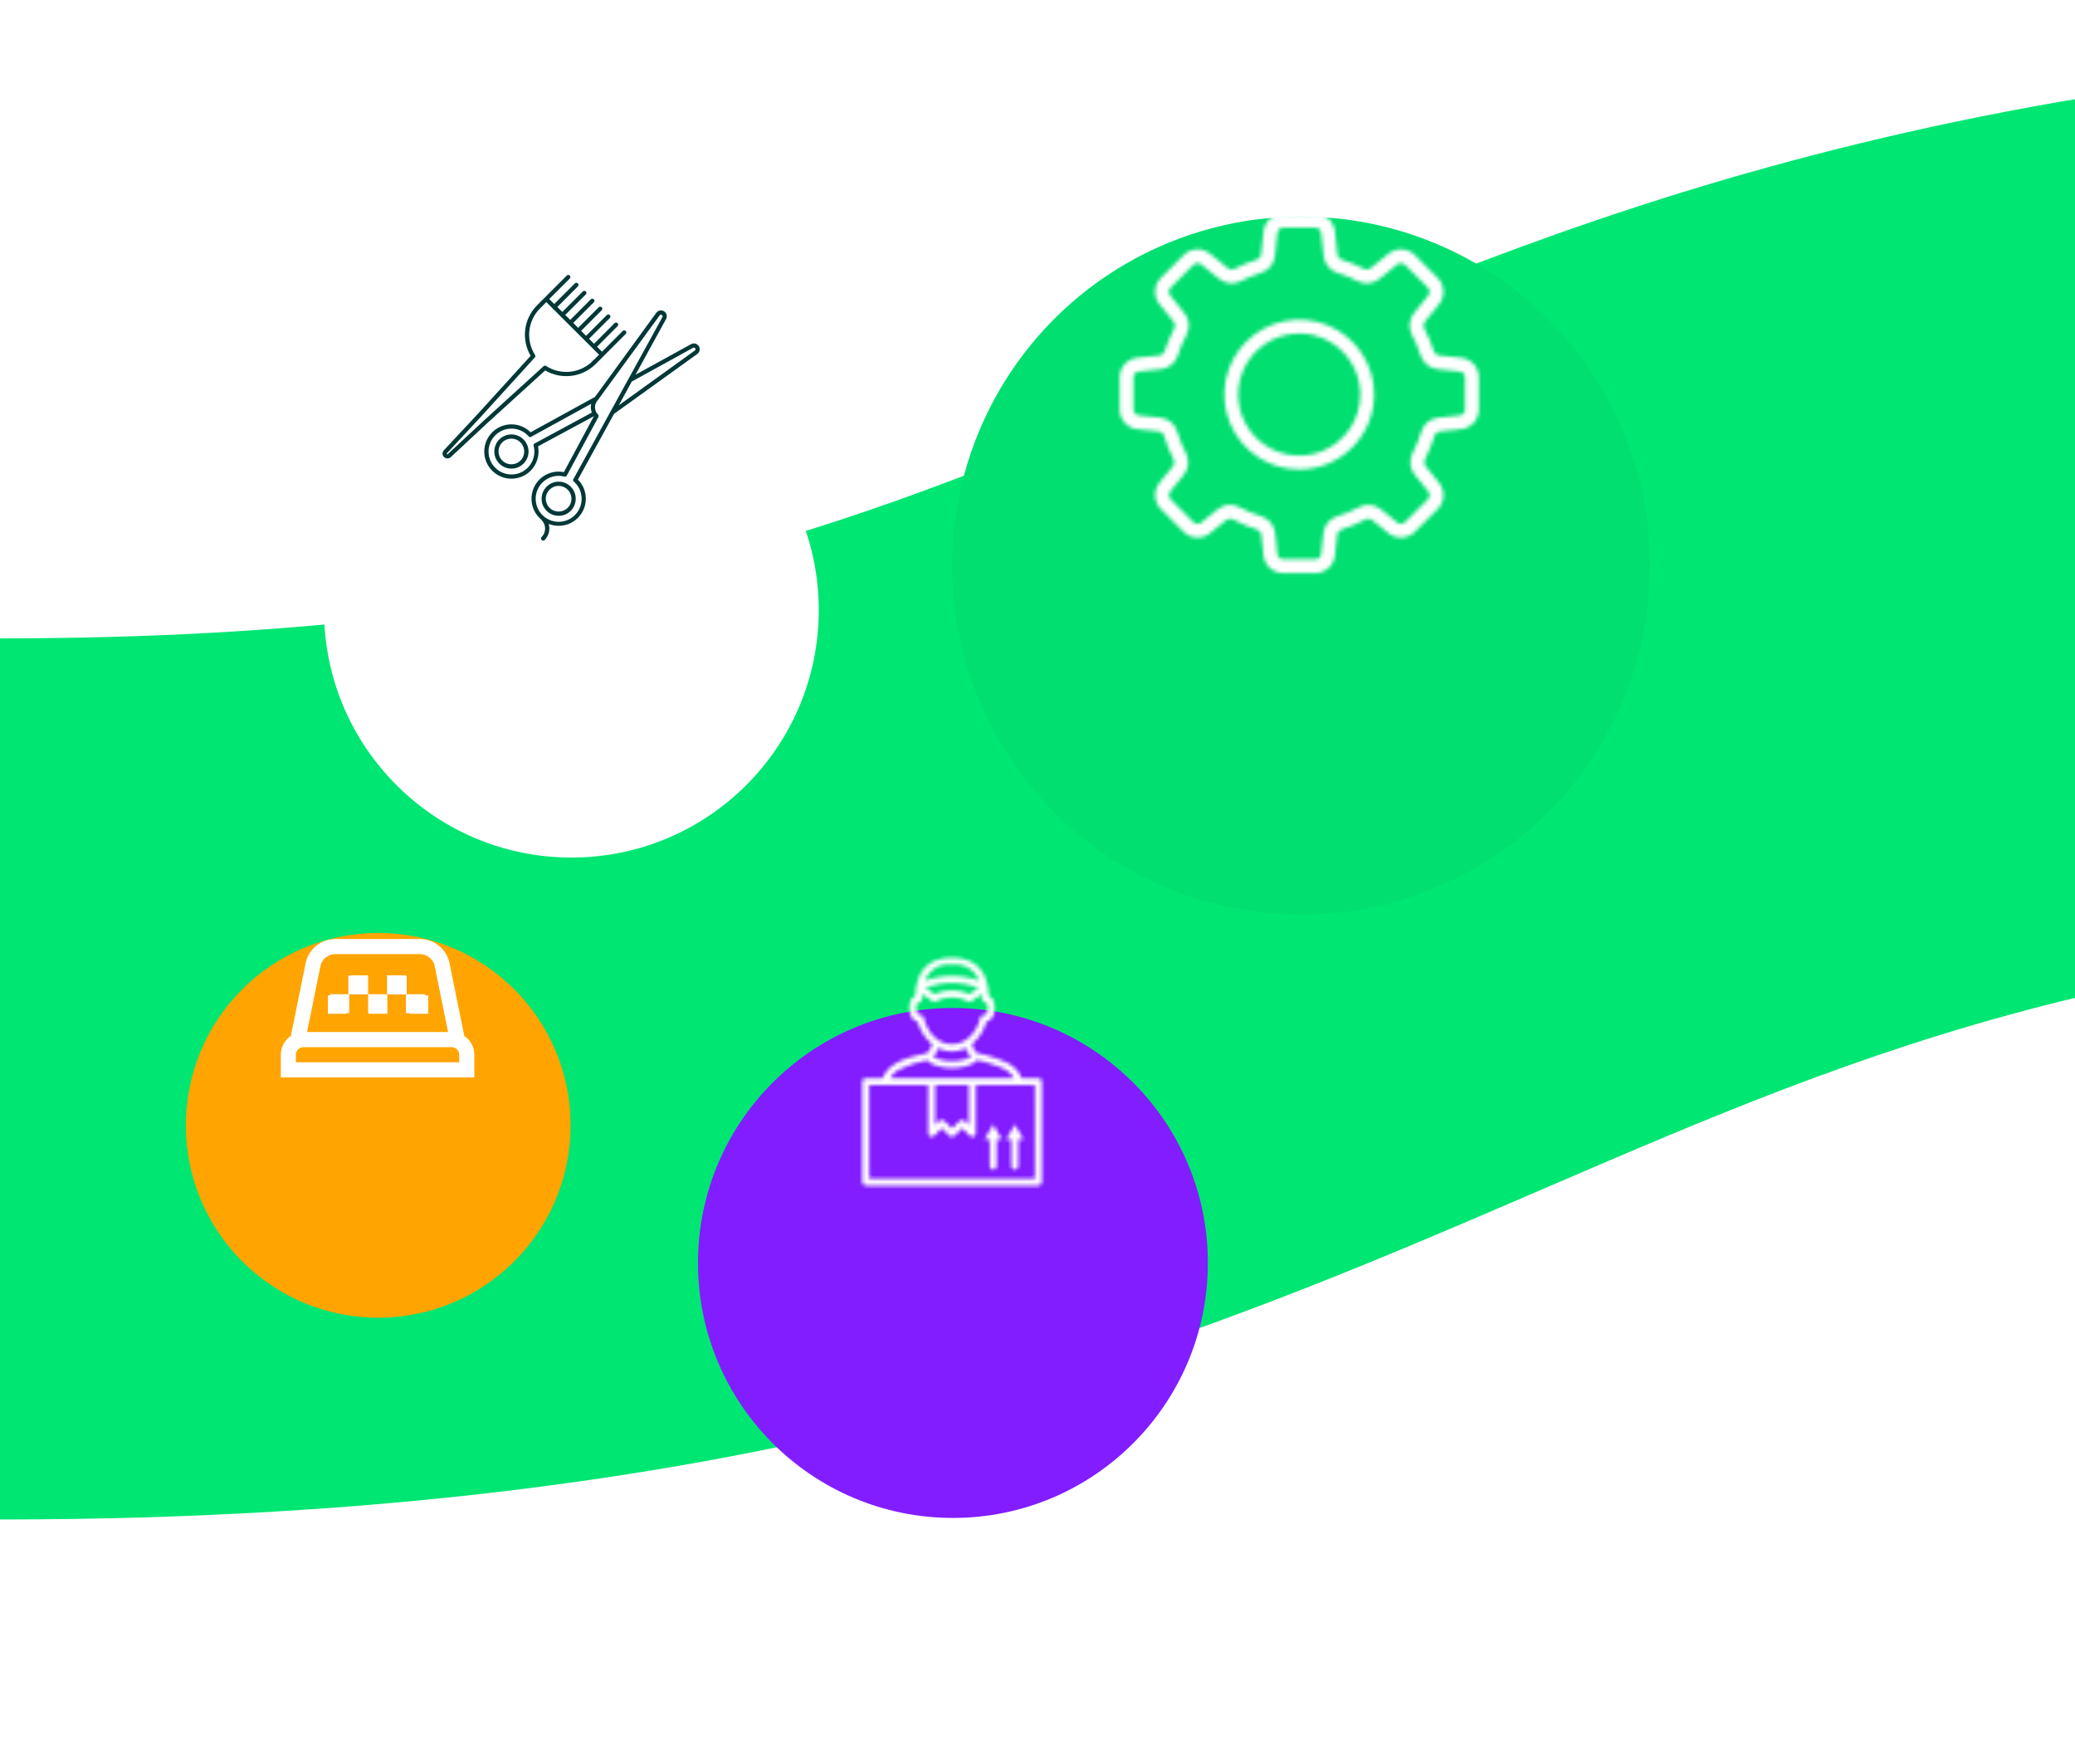 <?xml version="1.0" encoding="UTF-8"?> <svg xmlns="http://www.w3.org/2000/svg" width="547" height="465" viewBox="0 0 547 465" fill="none"><path d="M723 12.498C518.36 12.498 410.641 58.909 315.626 99.871C230.413 136.564 156.815 168.261 0 168.261V400.498C204.64 400.498 312.359 354.087 407.374 313.125C492.587 276.433 566.185 244.735 723 244.735V12.498Z" fill="#00E673"></path><g filter="url(#filter0_d_4033_555)"><circle cx="99.706" cy="265.791" r="50.706" fill="#FFA401"></circle></g><path d="M88.376 248.765H110.69C113.866 248.765 116.634 251.027 117.268 254.139L121.158 273.283L121.262 273.79L121.689 274.078C122.955 274.93 123.782 276.37 123.782 277.996V282.715H75.284V277.996C75.284 276.37 76.112 274.93 77.377 274.078L77.805 273.79L77.908 273.283L81.799 254.139C82.431 251.027 85.201 248.765 88.376 248.765ZM80.002 274.743C78.207 274.743 76.749 276.201 76.749 277.996V281.249H122.317V277.996C122.317 276.201 120.859 274.743 119.064 274.743H80.002ZM88.376 250.229C85.967 250.229 83.866 251.885 83.286 254.204L83.234 254.431L79.711 271.767L79.404 273.277H119.662L119.355 271.767L115.832 254.431C115.336 251.994 113.177 250.229 110.69 250.229H88.376ZM110.729 263.312V265.774H108.267V263.312H110.729ZM100.764 263.312V265.774H98.303V263.312H100.764ZM90.8 263.312V265.774H88.338V263.312H90.8ZM105.746 258.33V260.792H103.284V258.33H105.746ZM95.781 258.33V260.792H93.32V258.33H95.781Z" fill="white" stroke="white" stroke-width="2.521"></path><rect x="91.836" y="257.22" width="4.858" height="4.858" fill="white"></rect><rect x="86.434" y="262.349" width="4.858" height="4.858" fill="white"></rect><rect x="97.234" y="262.349" width="4.858" height="4.858" fill="white"></rect><rect x="108.027" y="262.349" width="4.858" height="4.858" fill="white"></rect><rect x="102.359" y="257.22" width="4.858" height="4.858" fill="white"></rect><g filter="url(#filter1_d_4033_555)"><circle cx="150.624" cy="107.708" r="65.21" fill="white"></circle></g><g clip-path="url(#clip0_4033_555)"><path d="M164.974 87.267C164.921 87.206 164.856 87.157 164.783 87.124C164.71 87.09 164.631 87.073 164.551 87.073C164.47 87.073 164.391 87.09 164.318 87.124C164.245 87.157 164.18 87.206 164.128 87.267L158.694 92.701L157.386 91.393L162.808 85.959C162.91 85.853 162.966 85.712 162.965 85.566C162.964 85.419 162.905 85.279 162.801 85.175C162.698 85.072 162.558 85.013 162.411 85.011C162.264 85.01 162.123 85.066 162.018 85.168L156.601 90.602L155.292 89.294L160.721 83.86C160.779 83.81 160.826 83.749 160.86 83.68C160.893 83.61 160.912 83.535 160.915 83.459C160.918 83.382 160.905 83.305 160.877 83.234C160.849 83.162 160.806 83.098 160.752 83.043C160.698 82.989 160.633 82.947 160.561 82.919C160.49 82.891 160.414 82.878 160.337 82.881C160.26 82.884 160.185 82.902 160.116 82.936C160.047 82.969 159.985 83.017 159.935 83.075L154.502 88.509L153.193 87.2L158.627 81.766C158.728 81.661 158.783 81.52 158.781 81.374C158.779 81.228 158.72 81.089 158.617 80.986C158.513 80.883 158.374 80.825 158.228 80.825C158.082 80.824 157.941 80.88 157.837 80.981L152.408 86.41L151.117 85.101L156.545 79.673C156.646 79.568 156.703 79.428 156.702 79.282C156.701 79.136 156.643 78.996 156.54 78.893C156.437 78.789 156.298 78.73 156.152 78.728C156.006 78.726 155.865 78.782 155.76 78.882L150.326 84.316L149.001 83.008L154.457 77.574C154.548 77.468 154.596 77.331 154.591 77.191C154.585 77.05 154.527 76.918 154.428 76.818C154.329 76.719 154.196 76.661 154.056 76.656C153.916 76.65 153.779 76.698 153.672 76.789L148.238 82.217L146.93 80.909L152.341 75.481C152.443 75.375 152.499 75.234 152.498 75.088C152.497 74.941 152.438 74.801 152.334 74.697C152.231 74.594 152.091 74.535 151.944 74.533C151.797 74.532 151.656 74.588 151.551 74.69L146.106 80.124L144.797 78.816L150.231 73.382C150.323 73.275 150.37 73.138 150.365 72.998C150.359 72.858 150.301 72.725 150.202 72.626C150.103 72.527 149.97 72.469 149.83 72.463C149.69 72.458 149.553 72.506 149.446 72.597L141.557 80.497C138.052 84.036 137.366 89.491 139.887 93.787L126.018 109.025L117.004 118.696C116.891 118.814 116.803 118.954 116.744 119.107C116.685 119.26 116.657 119.423 116.661 119.586C116.664 119.75 116.701 119.911 116.767 120.061C116.833 120.211 116.928 120.346 117.047 120.459L117.049 120.461C117.166 120.579 117.306 120.673 117.46 120.737C117.614 120.801 117.779 120.834 117.945 120.834C118.27 120.838 118.584 120.718 118.825 120.5L128.479 111.497L143.723 97.634C148.019 100.155 153.474 99.469 157.013 95.964L164.913 88.052C165.025 87.956 165.094 87.82 165.106 87.672C165.117 87.525 165.07 87.379 164.974 87.267ZM156.617 94.772L146.106 84.244C146.001 84.14 145.86 84.082 145.713 84.082C145.566 84.082 145.425 84.14 145.321 84.244C145.217 84.348 145.159 84.489 145.159 84.636C145.159 84.784 145.217 84.925 145.321 85.029L155.821 95.546C152.521 98.474 147.676 98.852 143.962 96.47C143.859 96.404 143.738 96.374 143.616 96.384C143.494 96.394 143.379 96.444 143.289 96.526L127.733 110.679L118.062 119.681C118.049 119.699 118.031 119.713 118.012 119.722C117.992 119.732 117.97 119.737 117.948 119.737C117.926 119.737 117.904 119.732 117.885 119.722C117.865 119.713 117.847 119.699 117.834 119.681C117.816 119.669 117.801 119.652 117.79 119.633C117.78 119.613 117.774 119.592 117.773 119.57C117.771 119.548 117.775 119.526 117.784 119.506C117.793 119.485 117.806 119.467 117.823 119.453L126.837 109.777L140.984 94.221C141.064 94.131 141.113 94.017 141.123 93.896C141.133 93.776 141.104 93.655 141.039 93.553C138.558 89.667 139.099 84.581 142.342 81.304L144.012 79.634L157.909 93.486L156.617 94.772ZM138.023 115.852L138.011 115.84C136.264 114.073 133.415 114.058 131.649 115.804C131.642 115.811 131.636 115.817 131.63 115.823C129.87 117.585 129.871 120.44 131.633 122.201C133.395 123.961 136.25 123.96 138.011 122.198C139.766 120.449 139.772 117.607 138.023 115.852ZM137.226 121.39H137.198C135.876 122.713 133.733 122.713 132.411 121.391C131.088 120.07 131.088 117.926 132.41 116.604C133.731 115.282 135.875 115.282 137.197 116.603C137.832 117.238 138.189 118.099 138.189 118.996C138.196 119.89 137.85 120.751 137.226 121.39ZM150.454 128.278C148.706 126.52 145.865 126.512 144.108 128.26L144.09 128.278C142.334 130.035 142.335 132.883 144.092 134.639C145.849 136.396 148.698 136.395 150.454 134.638C152.21 132.881 152.21 130.034 150.454 128.278ZM149.663 133.851L149.658 133.845C148.336 135.167 146.193 135.168 144.871 133.846C144.237 133.212 143.88 132.353 143.879 131.457C143.877 129.59 145.389 128.076 147.255 128.074C147.7 128.073 148.141 128.161 148.553 128.332C148.964 128.502 149.338 128.753 149.652 129.068C150.974 130.386 150.979 132.526 149.663 133.851Z" fill="#003837"></path><path d="M184.157 91.145C183.984 90.908 183.748 90.726 183.475 90.619C183.267 90.54 183.043 90.506 182.82 90.522C182.597 90.537 182.38 90.601 182.184 90.708L167.541 98.753L175.581 84.088C175.688 83.891 175.752 83.674 175.768 83.45C175.783 83.226 175.75 83.001 175.67 82.791C175.364 82.003 174.477 81.612 173.689 81.918C173.414 82.024 173.176 82.207 173.003 82.446L156.857 104.61L139.876 113.941C137.077 111.149 132.543 111.155 129.751 113.954C126.958 116.754 126.964 121.287 129.764 124.08C132.558 126.867 137.082 126.867 139.876 124.08C140.703 123.248 141.314 122.227 141.656 121.105C141.997 119.984 142.059 118.795 141.836 117.644L156.562 109.699L148.645 124.442C144.772 123.674 141.01 126.191 140.243 130.064C140.014 131.218 140.074 132.412 140.417 133.537C140.76 134.663 141.375 135.687 142.209 136.518C142.365 136.674 142.526 136.813 142.688 136.952C142.712 137.003 142.744 137.05 142.782 137.091C144.002 138.325 144.002 140.311 142.782 141.545C142.679 141.65 142.621 141.791 142.621 141.938C142.621 142.085 142.679 142.226 142.782 142.33C142.887 142.434 143.028 142.492 143.175 142.492C143.322 142.492 143.463 142.434 143.568 142.33C144.112 141.788 144.499 141.108 144.688 140.363C144.877 139.618 144.861 138.836 144.642 138.099C145.48 138.426 146.371 138.594 147.27 138.594C151.221 138.597 154.426 135.395 154.428 131.444C154.429 129.555 153.683 127.743 152.353 126.402L161.868 109.087L183.821 93.291C184.506 92.791 184.657 91.83 184.157 91.145ZM141.096 116.803H141.04C140.9 116.847 140.783 116.944 140.715 117.073C140.646 117.202 140.631 117.353 140.672 117.494C141.518 120.721 139.587 124.023 136.36 124.868C135.34 125.136 134.267 125.131 133.249 124.855C132.23 124.579 131.302 124.041 130.556 123.295C128.195 120.933 128.195 117.105 130.556 114.743C132.918 112.382 136.746 112.382 139.108 114.743C139.175 114.81 139.23 114.882 139.292 114.949L139.358 115.027C139.45 115.126 139.574 115.189 139.708 115.203C139.843 115.218 139.977 115.183 140.088 115.105L140.132 115.066L155.849 106.436C155.665 107.205 155.723 108.013 156.016 108.747L141.096 116.803ZM151.262 126.09C151.226 126.118 151.196 126.152 151.173 126.19C151.094 126.301 151.059 126.438 151.075 126.573C151.09 126.709 151.155 126.834 151.256 126.925L151.334 126.992L151.546 127.187C153.916 129.547 153.925 133.382 151.564 135.753C149.204 138.124 145.368 138.132 142.998 135.772C140.627 133.411 140.619 129.576 142.979 127.205C143.543 126.639 144.214 126.19 144.952 125.883C145.69 125.577 146.482 125.42 147.281 125.422C147.792 125.421 148.301 125.486 148.795 125.617C148.916 125.647 149.044 125.637 149.158 125.586C149.272 125.536 149.366 125.448 149.425 125.338L157.742 109.916C157.799 109.81 157.819 109.689 157.801 109.571C157.783 109.453 157.727 109.343 157.642 109.259C156.612 108.233 156.578 106.575 157.564 105.507L157.603 105.462L173.905 83.12C173.957 83.047 174.031 82.992 174.116 82.965C174.202 82.938 174.294 82.94 174.378 82.969C174.436 82.988 174.489 83.02 174.532 83.063C174.576 83.105 174.609 83.157 174.629 83.214C174.656 83.27 174.67 83.331 174.67 83.392C174.67 83.454 174.656 83.515 174.629 83.571L151.262 126.09ZM183.169 92.384L163.126 106.821L166.545 100.568L182.724 91.66C182.779 91.635 182.839 91.622 182.899 91.622C182.96 91.622 183.02 91.635 183.075 91.66C183.132 91.683 183.183 91.717 183.225 91.761C183.268 91.806 183.3 91.859 183.32 91.916C183.349 92 183.35 92.091 183.323 92.175C183.296 92.26 183.242 92.333 183.169 92.384Z" fill="#003837"></path><path d="M143.688 85.583L145.556 83.537L157.071 94.123L156.745 94.611L156.582 94.774L156.094 95.263L155.605 95.751L155.116 95.914L143.688 85.583Z" fill="white"></path></g><g filter="url(#filter2_d_4033_555)"><circle cx="251.206" cy="282.704" r="67.206" fill="#821DFF"></circle></g><mask id="path-14-inside-1_4033_555" fill="white"><path d="M273.736 284.179H269.288C267.899 280.252 263.36 279.152 259.672 278.034C258.953 277.848 258.22 277.704 257.483 277.572C256.859 276.908 256.418 276.092 256.203 275.206C258.032 273.666 259.364 271.619 260.031 269.324C262.714 268.827 262.96 263.293 260.656 262.507C260.442 255.911 257.166 252.424 250.967 252.424C244.768 252.424 241.522 255.82 241.272 262.515C238.971 263.32 239.207 268.838 241.9 269.332C242.569 271.627 243.904 273.672 245.736 275.209C245.52 276.093 245.079 276.906 244.457 277.569C240.165 278.586 234.392 279.638 232.654 284.179H228.214C228.095 284.179 227.977 284.202 227.867 284.247C227.757 284.292 227.657 284.359 227.572 284.443C227.488 284.527 227.421 284.627 227.375 284.736C227.329 284.846 227.305 284.964 227.305 285.083V311.602C227.305 311.843 227.401 312.075 227.571 312.245C227.742 312.416 227.973 312.512 228.214 312.512H273.736C273.977 312.512 274.208 312.416 274.379 312.245C274.55 312.075 274.645 311.843 274.645 311.602V285.091C274.646 284.972 274.623 284.854 274.578 284.744C274.534 284.633 274.467 284.533 274.384 284.448C274.3 284.364 274.2 284.296 274.091 284.25C273.981 284.204 273.863 284.18 273.744 284.179H273.736ZM250.967 277.146C252.238 277.14 253.489 276.833 254.618 276.25C254.907 277.112 255.363 277.908 255.959 278.594C254.425 279.363 252.723 279.738 251.007 279.683C249.276 279.745 247.557 279.369 246.01 278.589C246.599 277.904 247.047 277.109 247.327 276.25C248.453 276.831 249.7 277.138 250.967 277.146ZM250.967 254.248C254.057 253.813 257.034 255.583 258.129 258.505C253.504 256.815 248.43 256.815 243.805 258.505C244.901 255.584 247.877 253.815 250.967 254.248ZM257.941 260.418L255.592 262.027C254.136 261.373 252.558 261.034 250.962 261.034C249.365 261.034 247.787 261.373 246.332 262.027L243.982 260.418C248.462 258.617 253.465 258.615 257.947 260.412L257.941 260.418ZM243.453 268.135C243.424 268.006 243.365 267.886 243.283 267.783C243.201 267.68 243.096 267.596 242.977 267.539C242.858 267.482 242.728 267.452 242.596 267.451C242.464 267.451 242.333 267.48 242.214 267.537C241.987 267.336 241.807 267.088 241.686 266.81C241.566 266.532 241.508 266.23 241.517 265.927C241.463 265.633 241.469 265.33 241.534 265.038C241.6 264.746 241.723 264.47 241.898 264.227C243.258 264.546 243.083 262.885 243.126 262.032L245.814 263.891C245.983 264.009 246.186 264.065 246.391 264.052C246.596 264.039 246.791 263.957 246.943 263.819C248.185 263.183 249.561 262.851 250.956 262.851C252.352 262.851 253.727 263.183 254.969 263.819C255.122 263.957 255.316 264.039 255.521 264.052C255.727 264.065 255.93 264.009 256.099 263.891L258.797 262.03C258.843 262.888 258.671 264.508 260.015 264.227C260.195 264.47 260.322 264.748 260.39 265.043C260.457 265.338 260.463 265.644 260.407 265.941C260.41 266.24 260.353 266.536 260.239 266.813C260.125 267.089 259.957 267.34 259.744 267.55C259.623 267.493 259.49 267.463 259.356 267.463C259.222 267.463 259.089 267.493 258.967 267.549C258.846 267.606 258.738 267.689 258.652 267.792C258.566 267.895 258.504 268.016 258.47 268.146C256.155 277.607 245.779 277.604 243.453 268.135ZM236.873 281.982C239.25 280.796 241.777 279.938 244.384 279.431C246.619 282.202 255.318 282.221 257.577 279.431C258.127 279.536 258.676 279.651 259.218 279.791L259.487 279.863C262.327 280.815 265.788 281.472 267.314 284.174H234.644C235.146 283.233 235.924 282.468 236.873 281.982ZM255.423 286.006V296.553L254.293 295.421C253.29 294.434 252.169 296.443 250.967 297.463C250.543 297.16 248.88 295.049 248.284 295.159C247.721 295.075 246.89 296.258 246.511 296.553V286.001L255.423 286.006ZM272.824 310.698H229.126V286.001H244.685V298.748C244.688 298.926 244.744 299.1 244.844 299.248C244.945 299.395 245.087 299.51 245.252 299.578C245.418 299.647 245.599 299.665 245.775 299.631C245.95 299.597 246.112 299.513 246.24 299.389L248.279 297.35L250.318 299.389C251.318 300.381 252.442 298.369 253.644 297.35L255.685 299.389C255.813 299.514 255.975 299.598 256.151 299.632C256.326 299.666 256.508 299.647 256.673 299.579C256.838 299.511 256.98 299.396 257.08 299.248C257.181 299.1 257.236 298.926 257.238 298.748V286.001H272.818L272.824 310.698ZM266.601 300.32H265.259L267.526 296.387L269.795 300.32H268.435V307.45C268.422 307.682 268.321 307.901 268.151 308.062C267.982 308.222 267.758 308.311 267.525 308.311C267.291 308.311 267.067 308.222 266.898 308.062C266.728 307.901 266.627 307.682 266.614 307.45L266.601 300.32ZM260.911 300.32H259.554L261.823 296.387L264.092 300.32H262.732V307.45C262.719 307.682 262.618 307.901 262.448 308.062C262.279 308.222 262.055 308.311 261.822 308.311C261.588 308.311 261.364 308.222 261.195 308.062C261.025 307.901 260.924 307.682 260.911 307.45L260.911 300.32Z"></path></mask><path d="M273.736 284.179H269.288C267.899 280.252 263.36 279.152 259.672 278.034C258.953 277.848 258.22 277.704 257.483 277.572C256.859 276.908 256.418 276.092 256.203 275.206C258.032 273.666 259.364 271.619 260.031 269.324C262.714 268.827 262.96 263.293 260.656 262.507C260.442 255.911 257.166 252.424 250.967 252.424C244.768 252.424 241.522 255.82 241.272 262.515C238.971 263.32 239.207 268.838 241.9 269.332C242.569 271.627 243.904 273.672 245.736 275.209C245.52 276.093 245.079 276.906 244.457 277.569C240.165 278.586 234.392 279.638 232.654 284.179H228.214C228.095 284.179 227.977 284.202 227.867 284.247C227.757 284.292 227.657 284.359 227.572 284.443C227.488 284.527 227.421 284.627 227.375 284.736C227.329 284.846 227.305 284.964 227.305 285.083V311.602C227.305 311.843 227.401 312.075 227.571 312.245C227.742 312.416 227.973 312.512 228.214 312.512H273.736C273.977 312.512 274.208 312.416 274.379 312.245C274.55 312.075 274.645 311.843 274.645 311.602V285.091C274.646 284.972 274.623 284.854 274.578 284.744C274.534 284.633 274.467 284.533 274.384 284.448C274.3 284.364 274.2 284.296 274.091 284.25C273.981 284.204 273.863 284.18 273.744 284.179H273.736ZM250.967 277.146C252.238 277.14 253.489 276.833 254.618 276.25C254.907 277.112 255.363 277.908 255.959 278.594C254.425 279.363 252.723 279.738 251.007 279.683C249.276 279.745 247.557 279.369 246.01 278.589C246.599 277.904 247.047 277.109 247.327 276.25C248.453 276.831 249.7 277.138 250.967 277.146ZM250.967 254.248C254.057 253.813 257.034 255.583 258.129 258.505C253.504 256.815 248.43 256.815 243.805 258.505C244.901 255.584 247.877 253.815 250.967 254.248ZM257.941 260.418L255.592 262.027C254.136 261.373 252.558 261.034 250.962 261.034C249.365 261.034 247.787 261.373 246.332 262.027L243.982 260.418C248.462 258.617 253.465 258.615 257.947 260.412L257.941 260.418ZM243.453 268.135C243.424 268.006 243.365 267.886 243.283 267.783C243.201 267.68 243.096 267.596 242.977 267.539C242.858 267.482 242.728 267.452 242.596 267.451C242.464 267.451 242.333 267.48 242.214 267.537C241.987 267.336 241.807 267.088 241.686 266.81C241.566 266.532 241.508 266.23 241.517 265.927C241.463 265.633 241.469 265.33 241.534 265.038C241.6 264.746 241.723 264.47 241.898 264.227C243.258 264.546 243.083 262.885 243.126 262.032L245.814 263.891C245.983 264.009 246.186 264.065 246.391 264.052C246.596 264.039 246.791 263.957 246.943 263.819C248.185 263.183 249.561 262.851 250.956 262.851C252.352 262.851 253.727 263.183 254.969 263.819C255.122 263.957 255.316 264.039 255.521 264.052C255.727 264.065 255.93 264.009 256.099 263.891L258.797 262.03C258.843 262.888 258.671 264.508 260.015 264.227C260.195 264.47 260.322 264.748 260.39 265.043C260.457 265.338 260.463 265.644 260.407 265.941C260.41 266.24 260.353 266.536 260.239 266.813C260.125 267.089 259.957 267.34 259.744 267.55C259.623 267.493 259.49 267.463 259.356 267.463C259.222 267.463 259.089 267.493 258.967 267.549C258.846 267.606 258.738 267.689 258.652 267.792C258.566 267.895 258.504 268.016 258.47 268.146C256.155 277.607 245.779 277.604 243.453 268.135ZM236.873 281.982C239.25 280.796 241.777 279.938 244.384 279.431C246.619 282.202 255.318 282.221 257.577 279.431C258.127 279.536 258.676 279.651 259.218 279.791L259.487 279.863C262.327 280.815 265.788 281.472 267.314 284.174H234.644C235.146 283.233 235.924 282.468 236.873 281.982ZM255.423 286.006V296.553L254.293 295.421C253.29 294.434 252.169 296.443 250.967 297.463C250.543 297.16 248.88 295.049 248.284 295.159C247.721 295.075 246.89 296.258 246.511 296.553V286.001L255.423 286.006ZM272.824 310.698H229.126V286.001H244.685V298.748C244.688 298.926 244.744 299.1 244.844 299.248C244.945 299.395 245.087 299.51 245.252 299.578C245.418 299.647 245.599 299.665 245.775 299.631C245.95 299.597 246.112 299.513 246.24 299.389L248.279 297.35L250.318 299.389C251.318 300.381 252.442 298.369 253.644 297.35L255.685 299.389C255.813 299.514 255.975 299.598 256.151 299.632C256.326 299.666 256.508 299.647 256.673 299.579C256.838 299.511 256.98 299.396 257.08 299.248C257.181 299.1 257.236 298.926 257.238 298.748V286.001H272.818L272.824 310.698ZM266.601 300.32H265.259L267.526 296.387L269.795 300.32H268.435V307.45C268.422 307.682 268.321 307.901 268.151 308.062C267.982 308.222 267.758 308.311 267.525 308.311C267.291 308.311 267.067 308.222 266.898 308.062C266.728 307.901 266.627 307.682 266.614 307.45L266.601 300.32ZM260.911 300.32H259.554L261.823 296.387L264.092 300.32H262.732V307.45C262.719 307.682 262.618 307.901 262.448 308.062C262.279 308.222 262.055 308.311 261.822 308.311C261.588 308.311 261.364 308.222 261.195 308.062C261.025 307.901 260.924 307.682 260.911 307.45L260.911 300.32Z" fill="white" stroke="white" stroke-width="1.54" mask="url(#path-14-inside-1_4033_555)"></path><g filter="url(#filter3_d_4033_555)"><circle cx="343" cy="104.498" r="92" fill="#00DF70"></circle></g><mask id="path-16-inside-2_4033_555" fill="white"><path d="M346.742 151.049H338.259C336.977 151.052 335.74 150.578 334.786 149.721C333.833 148.863 333.232 147.683 333.099 146.408L332.513 140.894C332.483 140.596 332.365 140.313 332.175 140.081C331.985 139.849 331.731 139.678 331.445 139.589C329.208 138.895 327.043 137.991 324.977 136.888C324.71 136.746 324.408 136.686 324.108 136.715C323.807 136.744 323.522 136.861 323.287 137.051L318.958 140.549C317.962 141.357 316.702 141.767 315.422 141.699C314.141 141.631 312.932 141.09 312.027 140.182L306.03 134.185C305.121 133.28 304.581 132.071 304.513 130.79C304.445 129.51 304.855 128.25 305.663 127.255L309.243 122.823C309.431 122.591 309.547 122.309 309.578 122.012C309.608 121.715 309.551 121.416 309.414 121.151C308.361 119.119 307.499 116.995 306.837 114.804C306.749 114.515 306.578 114.258 306.345 114.065C306.112 113.872 305.827 113.753 305.527 113.721L299.806 113.114C298.531 112.981 297.35 112.379 296.493 111.426C295.635 110.473 295.162 109.236 295.164 107.954V99.471C295.162 98.189 295.635 96.952 296.492 95.998C297.349 95.045 298.529 94.444 299.805 94.31L305.703 93.687C306 93.655 306.281 93.539 306.512 93.351C306.743 93.163 306.915 92.912 307.006 92.628C307.682 90.52 308.544 88.477 309.583 86.523C309.727 86.257 309.788 85.954 309.76 85.652C309.732 85.351 309.615 85.064 309.425 84.829L305.663 80.171C304.855 79.176 304.445 77.916 304.513 76.636C304.581 75.356 305.121 74.147 306.03 73.242L312.028 67.243C312.933 66.335 314.142 65.794 315.423 65.727C316.703 65.659 317.963 66.069 318.959 66.877L323.719 70.721C323.952 70.908 324.235 71.024 324.533 71.053C324.831 71.083 325.132 71.026 325.398 70.888C327.315 69.897 329.315 69.075 331.375 68.431C331.663 68.342 331.918 68.17 332.109 67.938C332.3 67.706 332.42 67.422 332.452 67.123L333.1 61.019C333.233 59.743 333.834 58.563 334.787 57.705C335.741 56.848 336.978 56.374 338.26 56.377H346.743C348.025 56.374 349.263 56.848 350.216 57.705C351.169 58.563 351.77 59.743 351.903 61.019L352.551 67.123C352.583 67.422 352.702 67.705 352.894 67.938C353.085 68.17 353.34 68.341 353.627 68.43C355.687 69.074 357.687 69.897 359.605 70.888C359.871 71.026 360.171 71.083 360.47 71.054C360.768 71.024 361.052 70.909 361.286 70.721L366.045 66.877C367.04 66.069 368.3 65.659 369.581 65.727C370.861 65.795 372.071 66.335 372.975 67.243L378.972 73.242C379.88 74.147 380.42 75.356 380.488 76.637C380.556 77.917 380.146 79.177 379.339 80.172L375.576 84.829C375.386 85.064 375.269 85.351 375.241 85.652C375.213 85.954 375.275 86.257 375.418 86.523C376.458 88.478 377.32 90.521 377.995 92.629C378.087 92.912 378.258 93.163 378.49 93.351C378.721 93.539 379.002 93.655 379.298 93.687L385.196 94.31C386.471 94.444 387.651 95.045 388.508 95.998C389.365 96.952 389.839 98.189 389.836 99.471V107.954C389.838 109.236 389.365 110.473 388.508 111.426C387.651 112.379 386.471 112.98 385.196 113.114L379.473 113.721C379.172 113.753 378.887 113.872 378.655 114.065C378.422 114.258 378.251 114.515 378.163 114.804C377.502 116.994 376.639 119.119 375.588 121.15C375.45 121.415 375.393 121.714 375.422 122.012C375.452 122.309 375.568 122.591 375.756 122.823L379.337 127.256C380.145 128.251 380.555 129.511 380.487 130.791C380.419 132.071 379.879 133.28 378.971 134.185L372.972 140.184C372.068 141.092 370.858 141.633 369.578 141.701C368.297 141.769 367.037 141.359 366.042 140.551L361.712 137.053C361.477 136.863 361.192 136.746 360.891 136.717C360.591 136.688 360.288 136.748 360.021 136.89C357.956 137.993 355.79 138.898 353.553 139.591C353.267 139.681 353.014 139.852 352.824 140.084C352.634 140.316 352.517 140.598 352.486 140.896L351.9 146.41C351.767 147.684 351.166 148.864 350.213 149.721C349.26 150.578 348.024 151.051 346.742 151.049ZM324.255 133.071C325.104 133.072 325.939 133.281 326.688 133.681C328.553 134.675 330.507 135.49 332.526 136.115C333.491 136.414 334.347 136.991 334.988 137.772C335.63 138.553 336.028 139.506 336.133 140.511L336.718 146.024C336.758 146.406 336.938 146.759 337.223 147.015C337.509 147.272 337.879 147.413 338.262 147.412H346.745C347.129 147.413 347.499 147.272 347.784 147.015C348.069 146.759 348.249 146.406 348.289 146.024L348.874 140.511C348.979 139.506 349.376 138.555 350.016 137.773C350.657 136.992 351.511 136.415 352.476 136.115C354.493 135.49 356.446 134.675 358.309 133.681C359.205 133.203 360.223 132.999 361.234 133.096C362.245 133.192 363.206 133.584 363.996 134.224L368.326 137.722C368.624 137.965 369.001 138.089 369.386 138.069C369.77 138.049 370.133 137.886 370.404 137.613L376.402 131.613C376.674 131.343 376.835 130.981 376.856 130.599C376.876 130.216 376.754 129.839 376.512 129.542L372.931 125.108C372.299 124.326 371.908 123.377 371.807 122.376C371.706 121.376 371.899 120.368 372.362 119.475C373.311 117.643 374.089 115.728 374.686 113.754C374.979 112.779 375.553 111.913 376.337 111.264C377.121 110.614 378.079 110.211 379.091 110.105L384.814 109.498C385.196 109.458 385.549 109.278 385.805 108.993C386.062 108.708 386.203 108.337 386.203 107.954V99.471C386.203 99.087 386.062 98.717 385.805 98.431C385.548 98.146 385.195 97.966 384.813 97.926L378.917 97.302C377.919 97.197 376.974 96.803 376.196 96.17C375.418 95.537 374.84 94.692 374.534 93.737C373.925 91.835 373.147 89.992 372.21 88.229C371.73 87.333 371.526 86.316 371.622 85.304C371.718 84.292 372.111 83.332 372.75 82.542L376.511 77.885C376.754 77.588 376.877 77.211 376.858 76.828C376.839 76.445 376.678 76.083 376.407 75.812L370.403 69.813C370.132 69.541 369.77 69.379 369.387 69.359C369.004 69.338 368.627 69.461 368.33 69.703L363.57 73.547C362.787 74.179 361.837 74.569 360.836 74.67C359.835 74.771 358.827 74.578 357.934 74.115C356.204 73.222 354.4 72.481 352.542 71.898C351.577 71.599 350.721 71.023 350.08 70.242C349.439 69.461 349.041 68.509 348.935 67.504L348.286 61.397C348.246 61.015 348.066 60.662 347.781 60.406C347.496 60.149 347.126 60.008 346.742 60.008H338.259C337.876 60.008 337.505 60.149 337.22 60.406C336.935 60.662 336.755 61.015 336.715 61.397L336.067 67.501C335.96 68.506 335.562 69.458 334.92 70.24C334.279 71.021 333.422 71.597 332.457 71.896C330.6 72.478 328.797 73.219 327.067 74.113C326.174 74.575 325.166 74.767 324.165 74.666C323.164 74.565 322.215 74.175 321.432 73.544L316.672 69.7C316.373 69.457 315.995 69.333 315.611 69.354C315.227 69.374 314.864 69.537 314.593 69.81L308.595 75.808C308.323 76.079 308.162 76.441 308.142 76.823C308.121 77.206 308.244 77.583 308.485 77.88L312.247 82.538C312.887 83.328 313.279 84.289 313.375 85.301C313.471 86.313 313.267 87.33 312.788 88.226C311.851 89.989 311.073 91.832 310.463 93.733C310.157 94.689 309.579 95.534 308.801 96.168C308.023 96.801 307.078 97.194 306.08 97.3L300.183 97.924C299.801 97.964 299.448 98.144 299.192 98.43C298.935 98.715 298.794 99.085 298.795 99.469V107.952C298.794 108.336 298.936 108.706 299.192 108.991C299.449 109.276 299.802 109.456 300.184 109.496L305.905 110.103C306.917 110.209 307.876 110.612 308.66 111.261C309.444 111.911 310.018 112.777 310.312 113.752C310.91 115.729 311.69 117.647 312.641 119.48C313.104 120.373 313.296 121.381 313.195 122.381C313.094 123.381 312.703 124.33 312.071 125.112L308.491 129.545C308.248 129.843 308.124 130.221 308.144 130.605C308.165 130.989 308.327 131.352 308.6 131.623L314.599 137.622C314.87 137.895 315.233 138.058 315.617 138.078C316.001 138.098 316.379 137.975 316.677 137.731L321.008 134.233C321.925 133.485 323.071 133.075 324.255 133.071ZM342.501 123.74C338.596 123.74 334.779 122.583 331.532 120.413C328.286 118.244 325.755 115.161 324.261 111.553C322.767 107.946 322.376 103.976 323.138 100.147C323.9 96.317 325.78 92.799 328.541 90.038C331.302 87.277 334.82 85.397 338.649 84.635C342.479 83.874 346.448 84.265 350.056 85.759C353.663 87.253 356.746 89.784 358.916 93.03C361.085 96.277 362.243 100.094 362.243 103.998C362.237 109.232 360.155 114.251 356.454 117.952C352.753 121.653 347.735 123.735 342.501 123.74ZM342.501 87.893C339.315 87.893 336.201 88.837 333.553 90.607C330.904 92.377 328.84 94.892 327.621 97.835C326.402 100.778 326.083 104.016 326.705 107.14C327.326 110.264 328.86 113.134 331.112 115.387C333.365 117.639 336.234 119.173 339.359 119.794C342.483 120.416 345.721 120.097 348.664 118.878C351.607 117.659 354.122 115.594 355.892 112.946C357.662 110.297 358.606 107.184 358.606 103.998C358.601 99.728 356.903 95.635 353.884 92.615C350.864 89.596 346.771 87.897 342.501 87.893Z"></path></mask><path d="M346.742 151.049H338.259C336.977 151.052 335.74 150.578 334.786 149.721C333.833 148.863 333.232 147.683 333.099 146.408L332.513 140.894C332.483 140.596 332.365 140.313 332.175 140.081C331.985 139.849 331.731 139.678 331.445 139.589C329.208 138.895 327.043 137.991 324.977 136.888C324.71 136.746 324.408 136.686 324.108 136.715C323.807 136.744 323.522 136.861 323.287 137.051L318.958 140.549C317.962 141.357 316.702 141.767 315.422 141.699C314.141 141.631 312.932 141.09 312.027 140.182L306.03 134.185C305.121 133.28 304.581 132.071 304.513 130.79C304.445 129.51 304.855 128.25 305.663 127.255L309.243 122.823C309.431 122.591 309.547 122.309 309.578 122.012C309.608 121.715 309.551 121.416 309.414 121.151C308.361 119.119 307.499 116.995 306.837 114.804C306.749 114.515 306.578 114.258 306.345 114.065C306.112 113.872 305.827 113.753 305.527 113.721L299.806 113.114C298.531 112.981 297.35 112.379 296.493 111.426C295.635 110.473 295.162 109.236 295.164 107.954V99.471C295.162 98.189 295.635 96.952 296.492 95.998C297.349 95.045 298.529 94.444 299.805 94.31L305.703 93.687C306 93.655 306.281 93.539 306.512 93.351C306.743 93.163 306.915 92.912 307.006 92.628C307.682 90.52 308.544 88.477 309.583 86.523C309.727 86.257 309.788 85.954 309.76 85.652C309.732 85.351 309.615 85.064 309.425 84.829L305.663 80.171C304.855 79.176 304.445 77.916 304.513 76.636C304.581 75.356 305.121 74.147 306.03 73.242L312.028 67.243C312.933 66.335 314.142 65.794 315.423 65.727C316.703 65.659 317.963 66.069 318.959 66.877L323.719 70.721C323.952 70.908 324.235 71.024 324.533 71.053C324.831 71.083 325.132 71.026 325.398 70.888C327.315 69.897 329.315 69.075 331.375 68.431C331.663 68.342 331.918 68.17 332.109 67.938C332.3 67.706 332.42 67.422 332.452 67.123L333.1 61.019C333.233 59.743 333.834 58.563 334.787 57.705C335.741 56.848 336.978 56.374 338.26 56.377H346.743C348.025 56.374 349.263 56.848 350.216 57.705C351.169 58.563 351.77 59.743 351.903 61.019L352.551 67.123C352.583 67.422 352.702 67.705 352.894 67.938C353.085 68.17 353.34 68.341 353.627 68.43C355.687 69.074 357.687 69.897 359.605 70.888C359.871 71.026 360.171 71.083 360.47 71.054C360.768 71.024 361.052 70.909 361.286 70.721L366.045 66.877C367.04 66.069 368.3 65.659 369.581 65.727C370.861 65.795 372.071 66.335 372.975 67.243L378.972 73.242C379.88 74.147 380.42 75.356 380.488 76.637C380.556 77.917 380.146 79.177 379.339 80.172L375.576 84.829C375.386 85.064 375.269 85.351 375.241 85.652C375.213 85.954 375.275 86.257 375.418 86.523C376.458 88.478 377.32 90.521 377.995 92.629C378.087 92.912 378.258 93.163 378.49 93.351C378.721 93.539 379.002 93.655 379.298 93.687L385.196 94.31C386.471 94.444 387.651 95.045 388.508 95.998C389.365 96.952 389.839 98.189 389.836 99.471V107.954C389.838 109.236 389.365 110.473 388.508 111.426C387.651 112.379 386.471 112.98 385.196 113.114L379.473 113.721C379.172 113.753 378.887 113.872 378.655 114.065C378.422 114.258 378.251 114.515 378.163 114.804C377.502 116.994 376.639 119.119 375.588 121.15C375.45 121.415 375.393 121.714 375.422 122.012C375.452 122.309 375.568 122.591 375.756 122.823L379.337 127.256C380.145 128.251 380.555 129.511 380.487 130.791C380.419 132.071 379.879 133.28 378.971 134.185L372.972 140.184C372.068 141.092 370.858 141.633 369.578 141.701C368.297 141.769 367.037 141.359 366.042 140.551L361.712 137.053C361.477 136.863 361.192 136.746 360.891 136.717C360.591 136.688 360.288 136.748 360.021 136.89C357.956 137.993 355.79 138.898 353.553 139.591C353.267 139.681 353.014 139.852 352.824 140.084C352.634 140.316 352.517 140.598 352.486 140.896L351.9 146.41C351.767 147.684 351.166 148.864 350.213 149.721C349.26 150.578 348.024 151.051 346.742 151.049ZM324.255 133.071C325.104 133.072 325.939 133.281 326.688 133.681C328.553 134.675 330.507 135.49 332.526 136.115C333.491 136.414 334.347 136.991 334.988 137.772C335.63 138.553 336.028 139.506 336.133 140.511L336.718 146.024C336.758 146.406 336.938 146.759 337.223 147.015C337.509 147.272 337.879 147.413 338.262 147.412H346.745C347.129 147.413 347.499 147.272 347.784 147.015C348.069 146.759 348.249 146.406 348.289 146.024L348.874 140.511C348.979 139.506 349.376 138.555 350.016 137.773C350.657 136.992 351.511 136.415 352.476 136.115C354.493 135.49 356.446 134.675 358.309 133.681C359.205 133.203 360.223 132.999 361.234 133.096C362.245 133.192 363.206 133.584 363.996 134.224L368.326 137.722C368.624 137.965 369.001 138.089 369.386 138.069C369.77 138.049 370.133 137.886 370.404 137.613L376.402 131.613C376.674 131.343 376.835 130.981 376.856 130.599C376.876 130.216 376.754 129.839 376.512 129.542L372.931 125.108C372.299 124.326 371.908 123.377 371.807 122.376C371.706 121.376 371.899 120.368 372.362 119.475C373.311 117.643 374.089 115.728 374.686 113.754C374.979 112.779 375.553 111.913 376.337 111.264C377.121 110.614 378.079 110.211 379.091 110.105L384.814 109.498C385.196 109.458 385.549 109.278 385.805 108.993C386.062 108.708 386.203 108.337 386.203 107.954V99.471C386.203 99.087 386.062 98.717 385.805 98.431C385.548 98.146 385.195 97.966 384.813 97.926L378.917 97.302C377.919 97.197 376.974 96.803 376.196 96.17C375.418 95.537 374.84 94.692 374.534 93.737C373.925 91.835 373.147 89.992 372.21 88.229C371.73 87.333 371.526 86.316 371.622 85.304C371.718 84.292 372.111 83.332 372.75 82.542L376.511 77.885C376.754 77.588 376.877 77.211 376.858 76.828C376.839 76.445 376.678 76.083 376.407 75.812L370.403 69.813C370.132 69.541 369.77 69.379 369.387 69.359C369.004 69.338 368.627 69.461 368.33 69.703L363.57 73.547C362.787 74.179 361.837 74.569 360.836 74.67C359.835 74.771 358.827 74.578 357.934 74.115C356.204 73.222 354.4 72.481 352.542 71.898C351.577 71.599 350.721 71.023 350.08 70.242C349.439 69.461 349.041 68.509 348.935 67.504L348.286 61.397C348.246 61.015 348.066 60.662 347.781 60.406C347.496 60.149 347.126 60.008 346.742 60.008H338.259C337.876 60.008 337.505 60.149 337.22 60.406C336.935 60.662 336.755 61.015 336.715 61.397L336.067 67.501C335.96 68.506 335.562 69.458 334.92 70.24C334.279 71.021 333.422 71.597 332.457 71.896C330.6 72.478 328.797 73.219 327.067 74.113C326.174 74.575 325.166 74.767 324.165 74.666C323.164 74.565 322.215 74.175 321.432 73.544L316.672 69.7C316.373 69.457 315.995 69.333 315.611 69.354C315.227 69.374 314.864 69.537 314.593 69.81L308.595 75.808C308.323 76.079 308.162 76.441 308.142 76.823C308.121 77.206 308.244 77.583 308.485 77.88L312.247 82.538C312.887 83.328 313.279 84.289 313.375 85.301C313.471 86.313 313.267 87.33 312.788 88.226C311.851 89.989 311.073 91.832 310.463 93.733C310.157 94.689 309.579 95.534 308.801 96.168C308.023 96.801 307.078 97.194 306.08 97.3L300.183 97.924C299.801 97.964 299.448 98.144 299.192 98.43C298.935 98.715 298.794 99.085 298.795 99.469V107.952C298.794 108.336 298.936 108.706 299.192 108.991C299.449 109.276 299.802 109.456 300.184 109.496L305.905 110.103C306.917 110.209 307.876 110.612 308.66 111.261C309.444 111.911 310.018 112.777 310.312 113.752C310.91 115.729 311.69 117.647 312.641 119.48C313.104 120.373 313.296 121.381 313.195 122.381C313.094 123.381 312.703 124.33 312.071 125.112L308.491 129.545C308.248 129.843 308.124 130.221 308.144 130.605C308.165 130.989 308.327 131.352 308.6 131.623L314.599 137.622C314.87 137.895 315.233 138.058 315.617 138.078C316.001 138.098 316.379 137.975 316.677 137.731L321.008 134.233C321.925 133.485 323.071 133.075 324.255 133.071ZM342.501 123.74C338.596 123.74 334.779 122.583 331.532 120.413C328.286 118.244 325.755 115.161 324.261 111.553C322.767 107.946 322.376 103.976 323.138 100.147C323.9 96.317 325.78 92.799 328.541 90.038C331.302 87.277 334.82 85.397 338.649 84.635C342.479 83.874 346.448 84.265 350.056 85.759C353.663 87.253 356.746 89.784 358.916 93.03C361.085 96.277 362.243 100.094 362.243 103.998C362.237 109.232 360.155 114.251 356.454 117.952C352.753 121.653 347.735 123.735 342.501 123.74ZM342.501 87.893C339.315 87.893 336.201 88.837 333.553 90.607C330.904 92.377 328.84 94.892 327.621 97.835C326.402 100.778 326.083 104.016 326.705 107.14C327.326 110.264 328.86 113.134 331.112 115.387C333.365 117.639 336.234 119.173 339.359 119.794C342.483 120.416 345.721 120.097 348.664 118.878C351.607 117.659 354.122 115.594 355.892 112.946C357.662 110.297 358.606 107.184 358.606 103.998C358.601 99.728 356.903 95.635 353.884 92.615C350.864 89.596 346.771 87.897 342.501 87.893Z" fill="white" stroke="white" stroke-width="2.053" mask="url(#path-16-inside-2_4033_555)"></path><defs><filter id="filter0_d_4033_555" x="9.539" y="206.445" width="180.335" height="180.334" filterUnits="userSpaceOnUse" color-interpolation-filters="sRGB"><feFlood flood-opacity="0" result="BackgroundImageFix"></feFlood><feColorMatrix in="SourceAlpha" type="matrix" values="0 0 0 0 0 0 0 0 0 0 0 0 0 0 0 0 0 0 127 0" result="hardAlpha"></feColorMatrix><feOffset dy="30.821"></feOffset><feGaussianBlur stdDeviation="19.73"></feGaussianBlur><feComposite in2="hardAlpha" operator="out"></feComposite><feColorMatrix type="matrix" values="0 0 0 0 0 0 0 0 0 0 0 0 0 0 0 0 0 0 0.15 0"></feColorMatrix><feBlend mode="normal" in2="BackgroundImageFix" result="effect1_dropShadow_4033_555"></feBlend><feBlend mode="normal" in="SourceGraphic" in2="effect1_dropShadow_4033_555" result="shape"></feBlend></filter><filter id="filter1_d_4033_555" x="17.41" y="27.609" width="266.429" height="266.428" filterUnits="userSpaceOnUse" color-interpolation-filters="sRGB"><feFlood flood-opacity="0" result="BackgroundImageFix"></feFlood><feColorMatrix in="SourceAlpha" type="matrix" values="0 0 0 0 0 0 0 0 0 0 0 0 0 0 0 0 0 0 127 0" result="hardAlpha"></feColorMatrix><feOffset dy="53.114"></feOffset><feGaussianBlur stdDeviation="34.002"></feGaussianBlur><feComposite in2="hardAlpha" operator="out"></feComposite><feColorMatrix type="matrix" values="0 0 0 0 0 0 0 0 0 0 0 0 0 0 0 0 0 0 0.15 0"></feColorMatrix><feBlend mode="normal" in2="BackgroundImageFix" result="effect1_dropShadow_4033_555"></feBlend><feBlend mode="normal" in="SourceGraphic" in2="effect1_dropShadow_4033_555" result="shape"></feBlend></filter><filter id="filter2_d_4033_555" x="119.748" y="201.43" width="262.918" height="262.917" filterUnits="userSpaceOnUse" color-interpolation-filters="sRGB"><feFlood flood-opacity="0" result="BackgroundImageFix"></feFlood><feColorMatrix in="SourceAlpha" type="matrix" values="0 0 0 0 0 0 0 0 0 0 0 0 0 0 0 0 0 0 127 0" result="hardAlpha"></feColorMatrix><feOffset dy="50.184"></feOffset><feGaussianBlur stdDeviation="32.126"></feGaussianBlur><feComposite in2="hardAlpha" operator="out"></feComposite><feColorMatrix type="matrix" values="0 0 0 0 0 0 0 0 0 0 0 0 0 0 0 0 0 0 0.15 0"></feColorMatrix><feBlend mode="normal" in2="BackgroundImageFix" result="effect1_dropShadow_4033_555"></feBlend><feBlend mode="normal" in="SourceGraphic" in2="effect1_dropShadow_4033_555" result="shape"></feBlend></filter><filter id="filter3_d_4033_555" x="193.917" y="-0" width="298.166" height="298.166" filterUnits="userSpaceOnUse" color-interpolation-filters="sRGB"><feFlood flood-opacity="0" result="BackgroundImageFix"></feFlood><feColorMatrix in="SourceAlpha" type="matrix" values="0 0 0 0 0 0 0 0 0 0 0 0 0 0 0 0 0 0 127 0" result="hardAlpha"></feColorMatrix><feOffset dy="44.585"></feOffset><feGaussianBlur stdDeviation="28.541"></feGaussianBlur><feComposite in2="hardAlpha" operator="out"></feComposite><feColorMatrix type="matrix" values="0 0 0 0 0 0 0 0 0 0 0 0 0 0 0 0 0 0 0.15 0"></feColorMatrix><feBlend mode="normal" in2="BackgroundImageFix" result="effect1_dropShadow_4033_555"></feBlend><feBlend mode="normal" in="SourceGraphic" in2="effect1_dropShadow_4033_555" result="shape"></feBlend></filter><clipPath id="clip0_4033_555"><rect width="70.029" height="70.029" fill="white" transform="translate(115.543 72.463)"></rect></clipPath></defs></svg> 